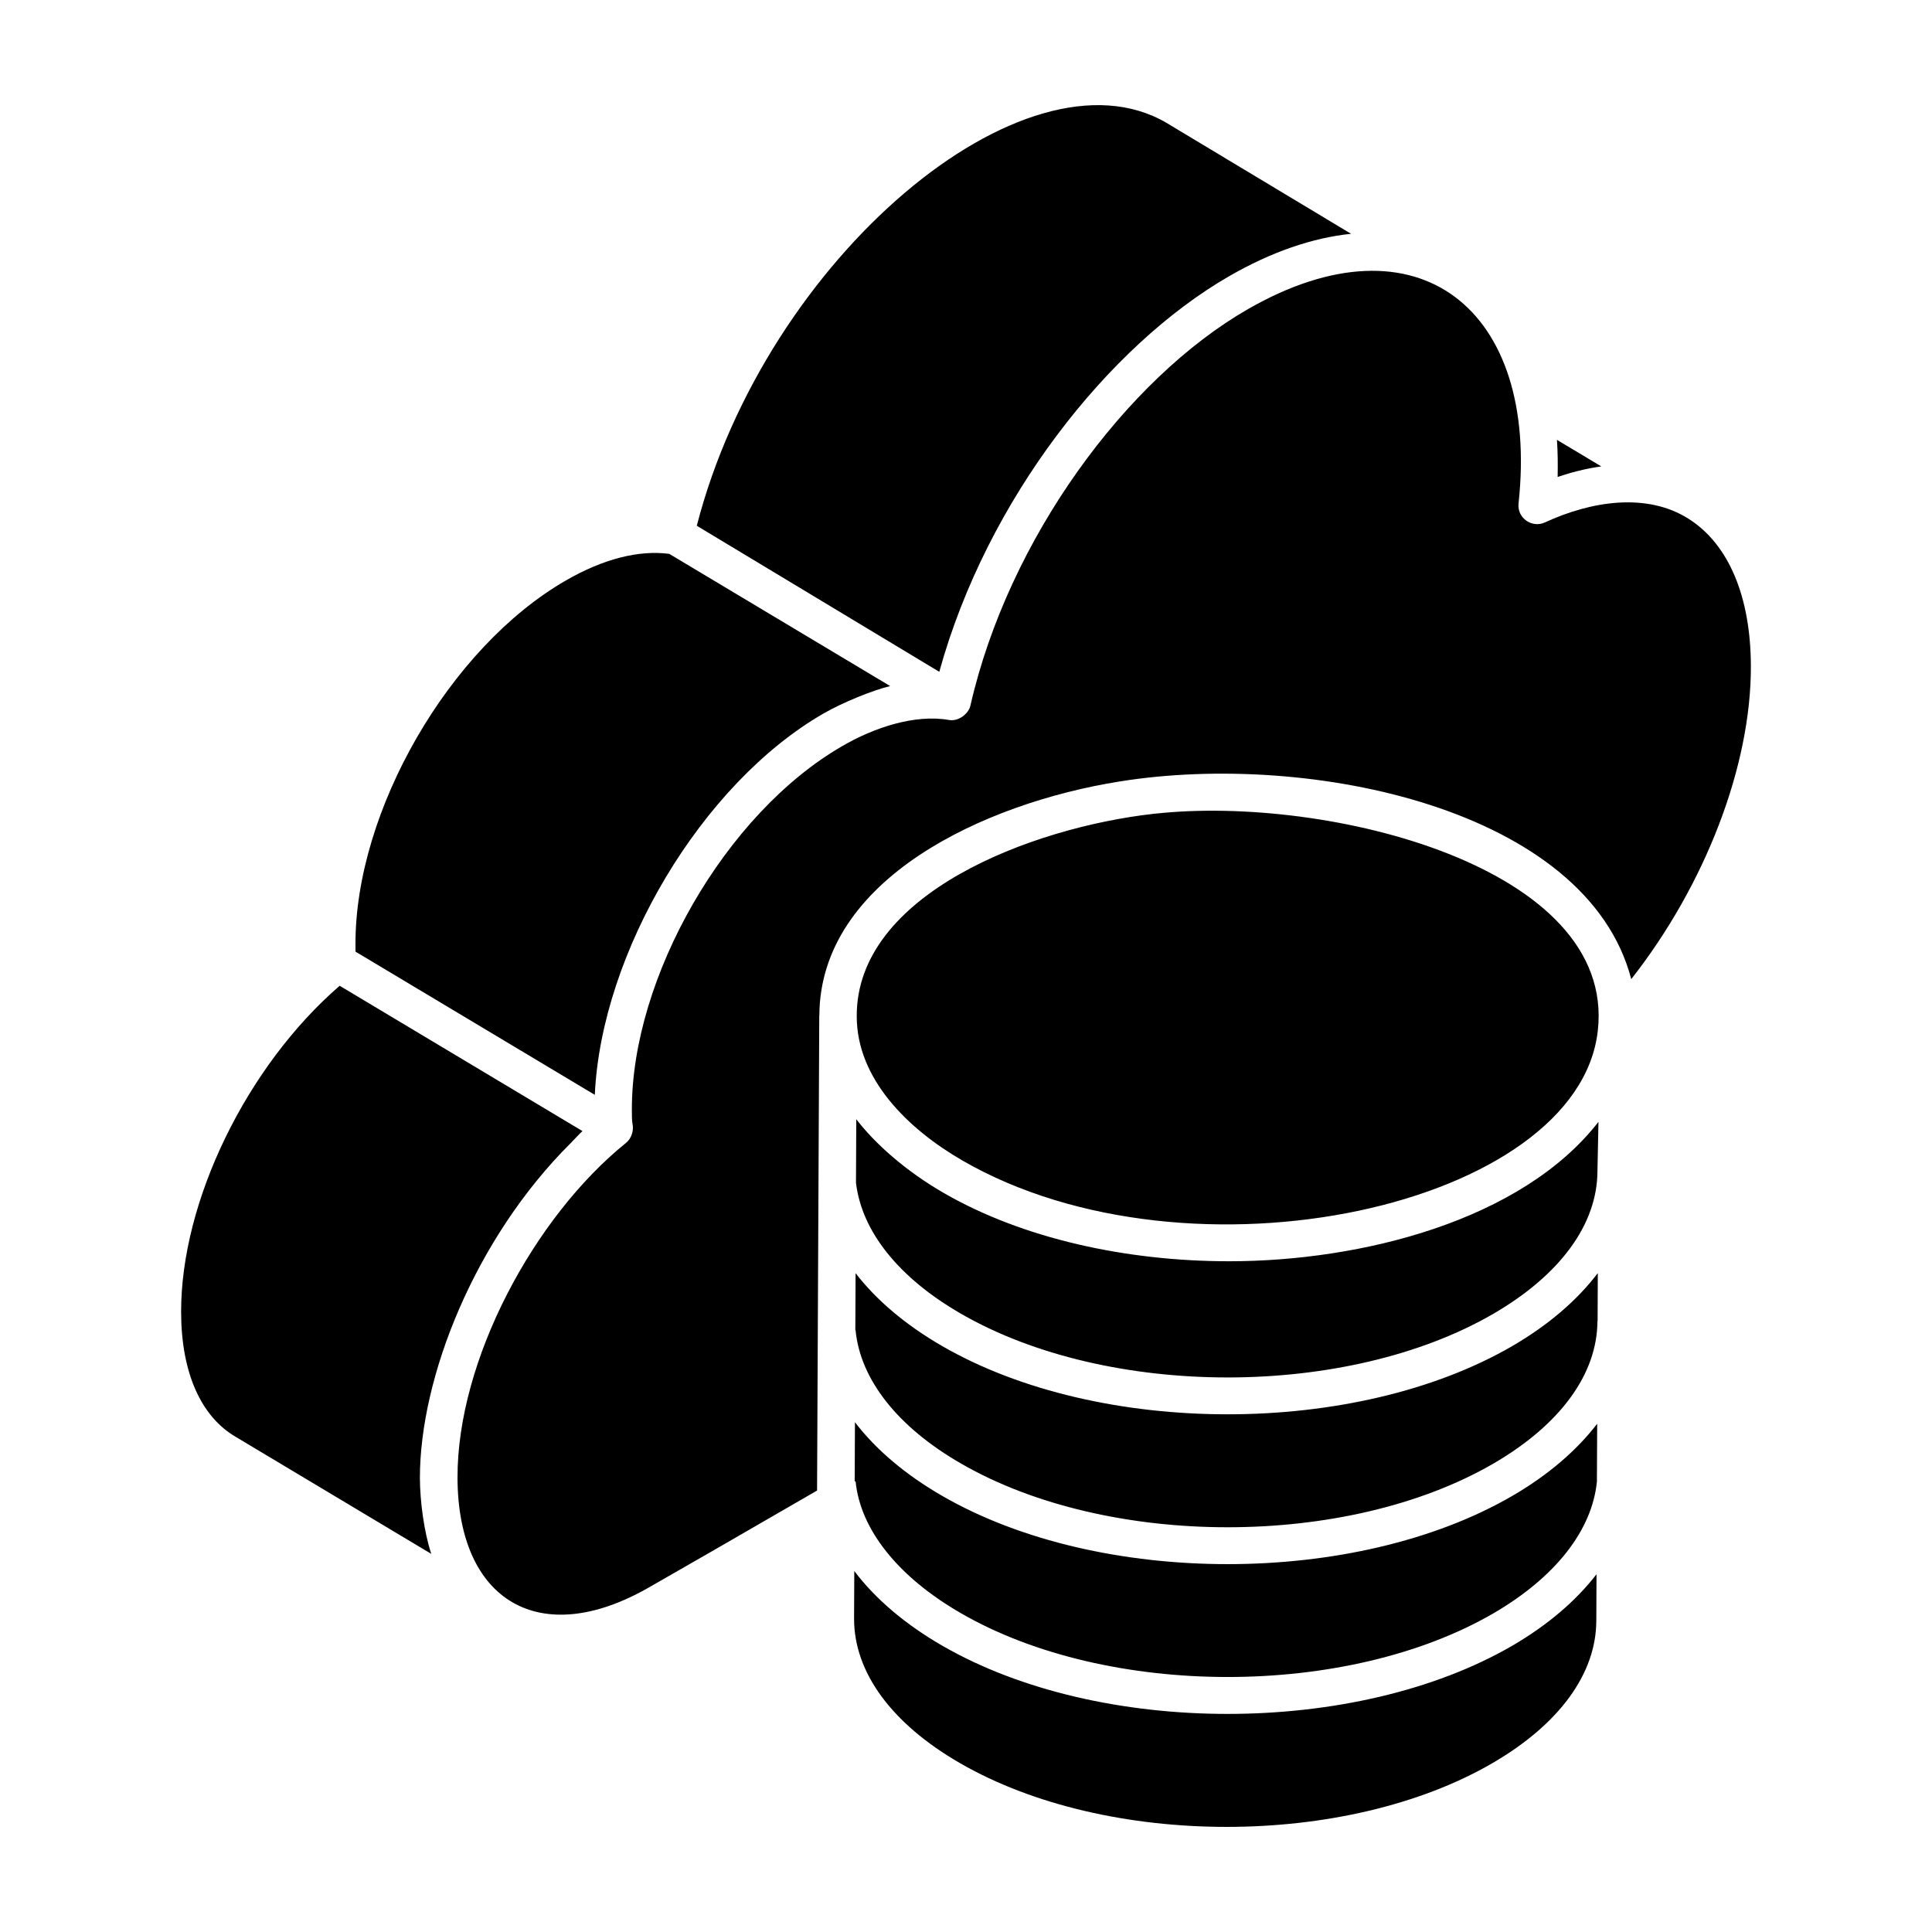 <?xml version="1.0" encoding="UTF-8"?>
<!-- Uploaded to: ICON Repo, www.iconrepo.com, Generator: ICON Repo Mixer Tools -->
<svg fill="#000000" width="800px" height="800px" version="1.1" viewBox="144 144 512 512" xmlns="http://www.w3.org/2000/svg">
 <path d="m568.34 267.59c-0.121 0.016-0.242 0.051-0.363 0.07-3.844 0.559-7.629 1.523-11.184 2.738 0.059-3.356 0.043-6.496-0.184-9.832zm-115.23-91.043 48.941 29.414c-10.191 1.047-21.117 4.777-32.32 11.238-31.922 18.398-64.191 59.102-76.809 104.84-0.949-0.574-68.469-41.242-64.266-38.707 18.316-71.074 87.145-128.59 124.45-106.79zm-159.23 121.33c9.91-5.731 19.363-8.164 27.488-7.094l58.535 35.031c-4.617 1.117-12.535 4.312-17.734 7.312-32.203 18.594-58.809 63.273-60.539 101.02-0.953-0.57-67.629-40.473-63.418-37.949-0.02-0.605-0.008-1.238-0.008-1.898-0.109-35.387 24.871-78.641 55.676-96.418zm-38.602 237.77c0.02 6.199 1.094 14.328 3.016 20.148l-51.777-30.984c-9.32-5.418-14.48-17.148-14.52-33.031-0.086-29.441 17.426-65.262 42.02-86.539l64.34 38.504c-1.062 0.977-2.027 2.113-3.059 3.137-25.477 25.312-40.02 62.121-40.02 88.766zm311.76 37.891c-0.047 14.027-9.82 27.418-27.527 37.711-38.785 22.531-102.09 22.531-141.12-0.008-18.125-10.465-28.09-24.082-28.051-38.324l0.055-12.582c5.578 7.371 13.441 14.094 23.336 19.801 20.875 12.047 48.25 18.07 75.594 18.07 27.355-0.004 54.691-6.031 75.457-18.078 9.383-5.473 16.867-11.883 22.312-18.934zm0.16-36.902c-1.289 12.949-10.996 25.336-27.406 34.906-38.785 22.512-102.09 22.508-141.1-0.004-16.766-9.664-26.695-22.238-27.945-34.945l-0.246-0.02 0.07-15.672c5.566 7.273 13.371 13.902 23.156 19.543 20.875 12.047 48.25 18.07 75.602 18.07 27.355 0 54.68-6.031 75.438-18.078 9.566-5.562 17.062-12.055 22.504-19.125zm0.184-42.73c-0.004 0.074-0.043 0.137-0.043 0.215-0.059 14.031-9.84 27.434-27.559 37.738-38.785 22.512-102.09 22.508-141.1-0.004-16.766-9.656-26.695-22.238-27.945-35.352h-0.062l0.066-15.098c5.559 7.191 13.293 13.75 22.98 19.332 20.875 12.047 48.25 18.07 75.602 18.07 27.355 0 54.68-6.031 75.438-18.078 9.664-5.621 17.227-12.188 22.676-19.34zm-0.043-39.484c-0.059 14.027-9.84 27.426-27.559 37.734-38.785 22.512-102.07 22.508-141.11-0.004-16.492-9.5-26.328-21.836-27.824-34.727l0.074-16.828c4.91 6.418 13.027 13.691 23.199 19.562 20.895 12.059 48.27 18.09 75.621 18.09 34.988 0 77.492-10.727 97.871-36.945-0.02 1.102-0.266 12-0.27 13.117zm0.098-37.293c-5.141 46.543-107.95 69.316-168.36 34.434-14.547-8.398-28.008-21.668-28.031-38.184-0.195-32.43 46.352-50.105 78.754-53.719 0.129-0.016 0.262-0.02 0.391-0.035 45.676-4.981 122.1 14.105 117.25 57.504zm8.863-13.645c-11.762-45.082-85.07-60.52-135.64-52.375-35.914 5.738-79.328 25.895-79.523 61.977 0 0.039-0.023 0.074-0.023 0.113v0.004 0.039c-0.402 89.711-0.164 36.059-0.582 125.77-20.062 11.629-36.141 20.871-44.355 25.559-29.09 16.812-50.852 3.711-50.93-28.953-0.09-31.105 20.25-69.059 44.656-88.742 1.5-1.203 2.047-3.34 1.754-4.828-0.223-1.133-0.195-2.387-0.203-3.914-0.105-35.027 24.746-78.512 55.734-96.398 8.312-4.859 19.203-8.531 28.293-6.934 2.594 0.457 5.203-1.684 5.688-3.789 10.055-44.199 41.398-86.668 73.625-105.13 45.016-25.828 77.199 0.133 71.641 51.523-0.43 3.934 3.633 6.621 7.012 5.031 12.082-5.582 26.906-8.039 38.086-0.926 10.578 6.723 16.418 20.57 16.469 38.988v0.004c0.078 26.527-12.137 58.062-31.703 82.98z"/>
</svg>